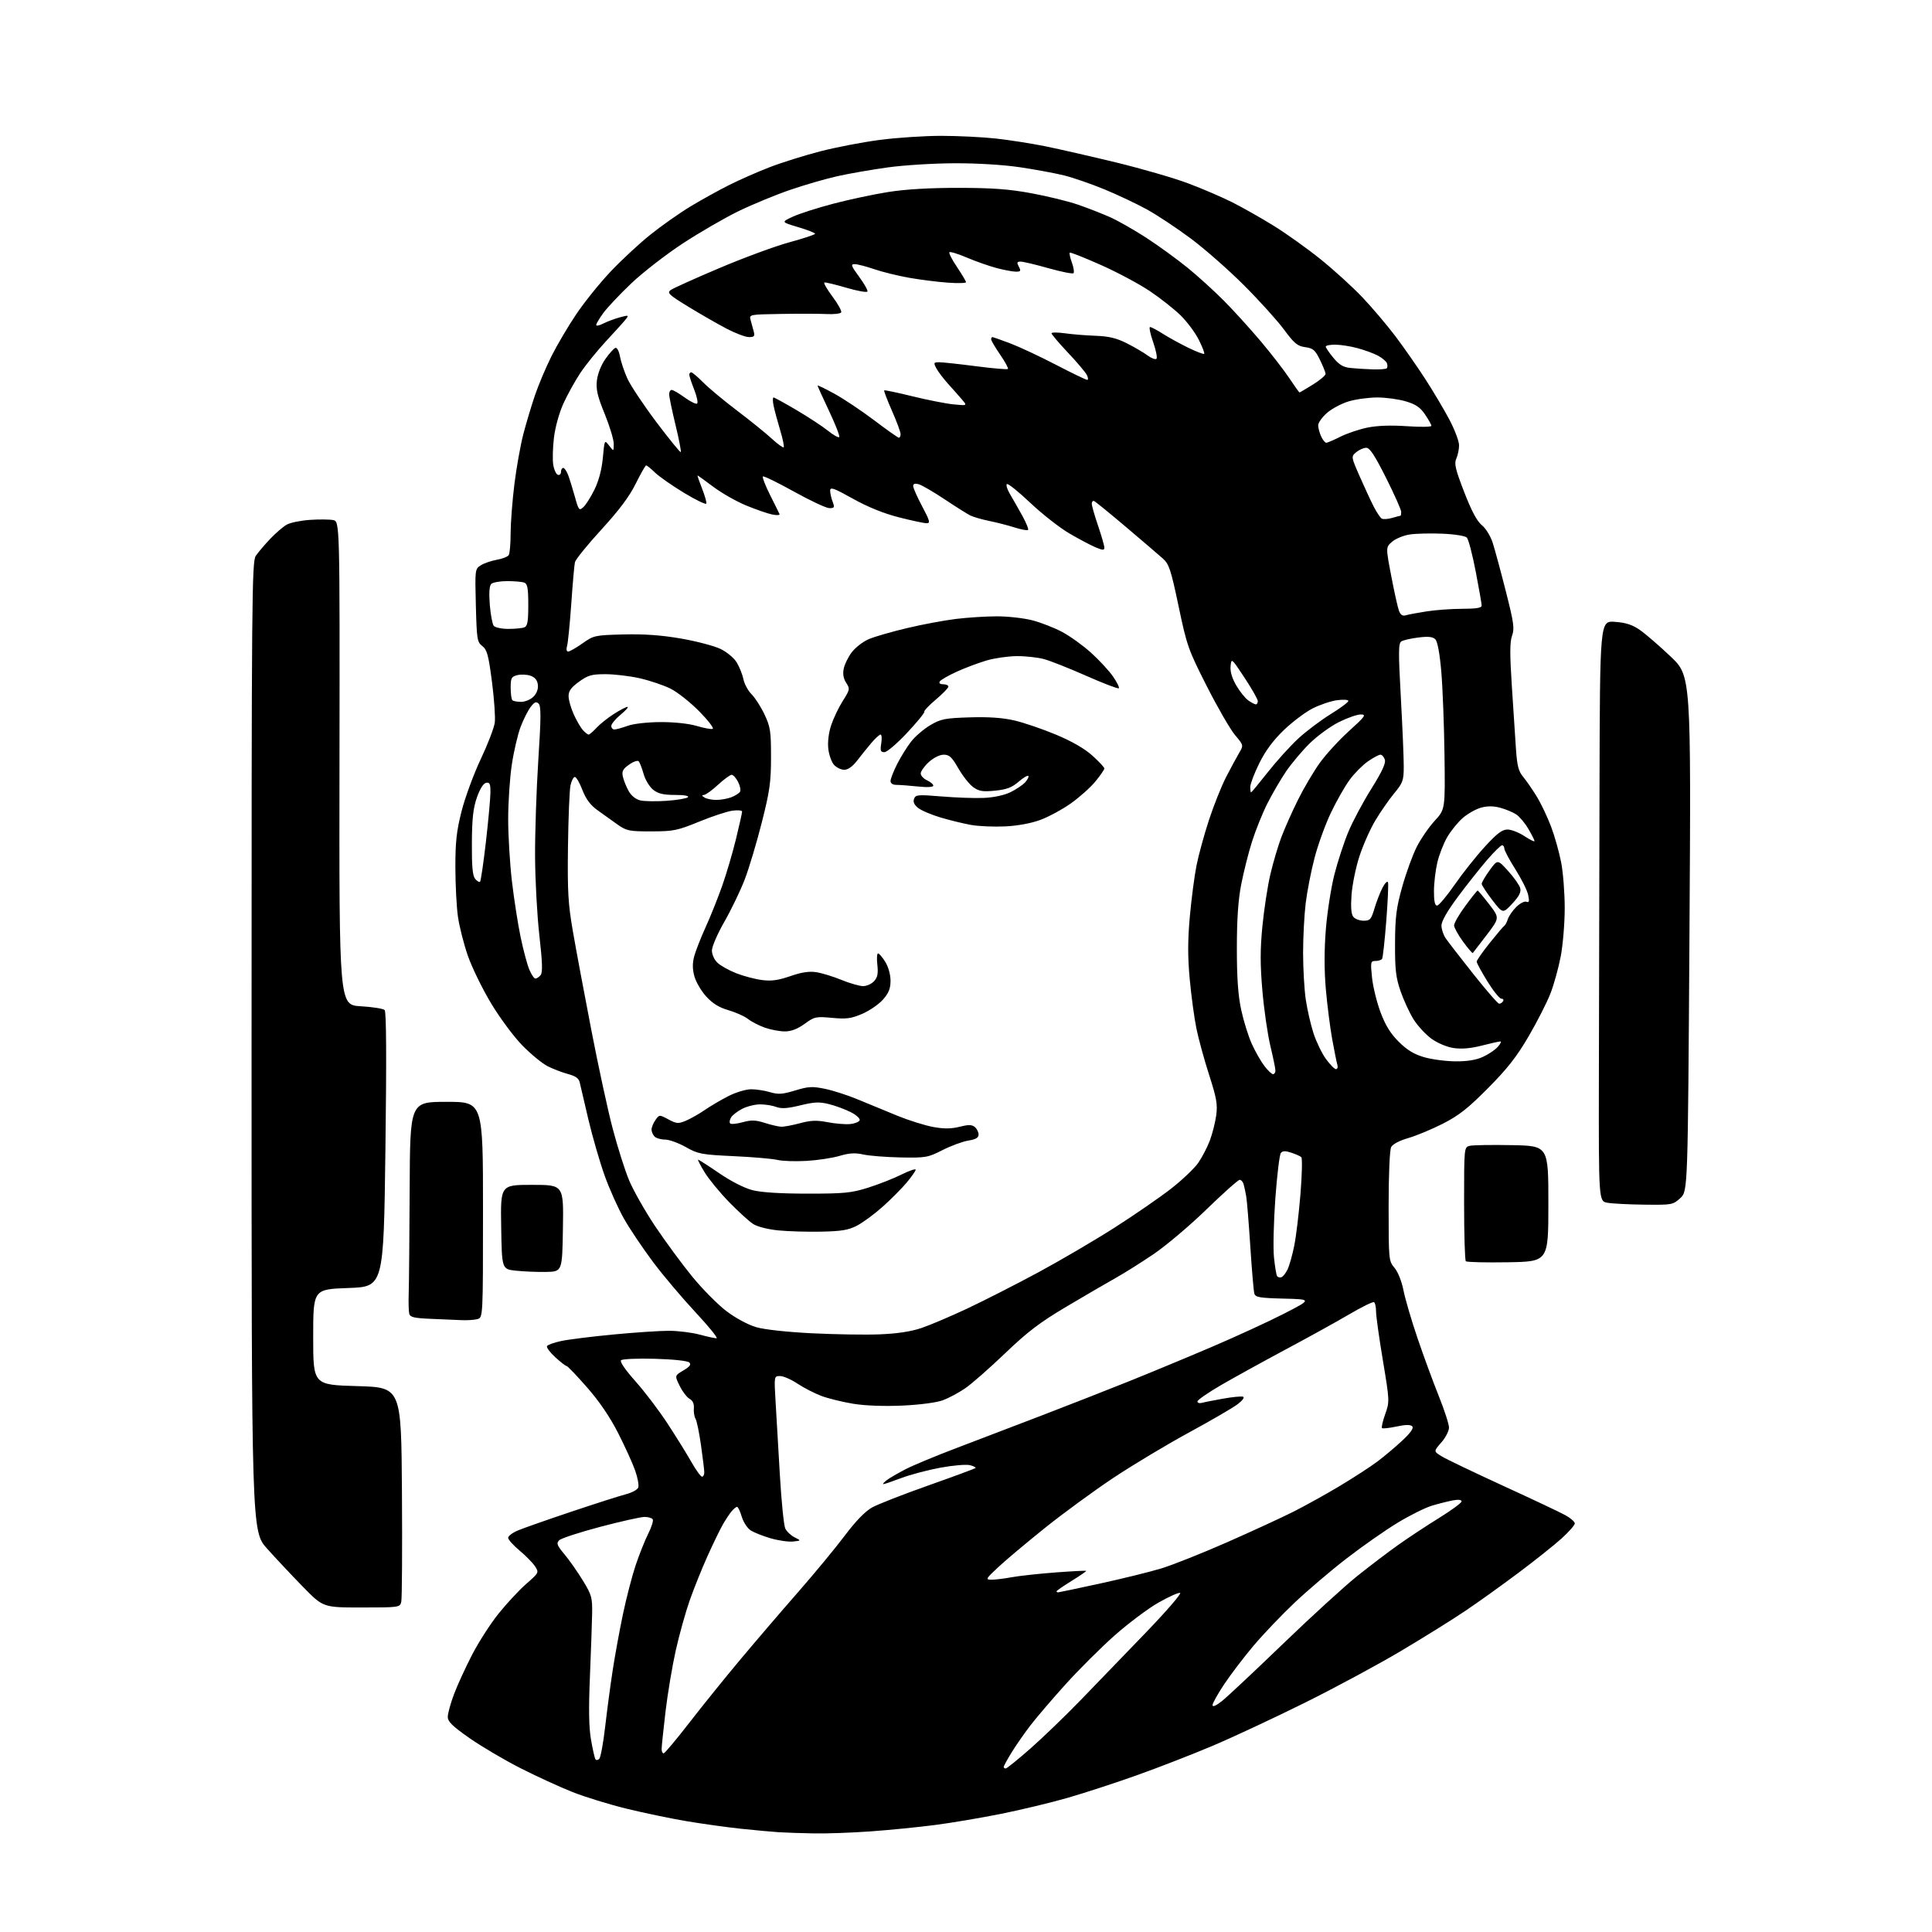 <?xml version="1.0" encoding="UTF-8" standalone="no"?>
<svg 
  version="1.1" 
  xmlns="http://www.w3.org/2000/svg" 
  xmlns:xlink="http://www.w3.org/1999/xlink" 
  xmlns:svg="http://www.w3.org/2000/svg"
  xmlns:rdf="http://www.w3.org/1999/02/22-rdf-syntax-ns#"
  xmlns:cc="http://creativecommons.org/ns#"
  xmlns:dc="http://purl.org/dc/elements/1.1/"
  viewBox="0 0 768 768"
  width="768"
  height="768"
>
<style>svg {background-color: white; }</style>"
<path stroke="none" fill="black" fill-rule="evenodd" d="M323.50,728.81C318.55,728.72 312.25,728.50 309.50,728.33C306.75,728.15 300.00,727.53 294.50,726.95C289.00,726.37 279.32,725.02 273.00,723.96C266.68,722.90 255.88,720.65 249.02,718.97C242.16,717.29 232.48,714.31 227.52,712.34C222.56,710.37 213.31,706.13 206.96,702.91C200.62,699.69 191.51,694.32 186.71,690.98C179.83,686.17 178.00,684.39 178.00,682.47C178.00,681.14 179.11,677.10 180.46,673.51C181.81,669.91 185.05,662.84 187.66,657.80C190.26,652.75 195.03,645.35 198.26,641.34C201.49,637.33 206.42,632.04 209.22,629.59C214.25,625.19 214.29,625.10 212.68,622.63C211.78,621.26 209.01,618.43 206.52,616.36C204.03,614.28 202.00,612.00 202.00,611.30C202.00,610.60 203.69,609.31 205.75,608.43C207.81,607.55 217.38,604.19 227.00,600.96C236.62,597.73 246.44,594.59 248.80,593.99C251.17,593.39 253.37,592.19 253.71,591.33C254.04,590.46 253.50,587.45 252.51,584.63C251.53,581.81 248.50,575.13 245.78,569.79C242.52,563.37 238.32,557.17 233.39,551.54C229.28,546.84 225.61,543.00 225.21,543.00C224.82,542.99 222.79,541.42 220.69,539.49C218.60,537.57 217.14,535.58 217.45,535.08C217.76,534.57 220.30,533.67 223.10,533.07C225.89,532.47 235.18,531.31 243.75,530.49C252.31,529.67 262.29,529.01 265.91,529.01C269.53,529.02 274.98,529.69 278.00,530.50C281.02,531.31 284.09,531.98 284.82,531.99C285.55,531.99 281.80,527.35 276.49,521.67C271.19,515.99 263.59,506.99 259.60,501.67C255.62,496.35 250.45,488.67 248.13,484.61C245.80,480.54 242.31,472.78 240.37,467.36C238.43,461.94 235.51,451.88 233.89,445.00C232.26,438.12 230.71,431.50 230.45,430.29C230.11,428.68 228.82,427.76 225.75,426.93C223.42,426.30 219.78,424.91 217.66,423.82C215.54,422.74 211.03,419.04 207.65,415.59C204.22,412.08 198.70,404.65 195.16,398.75C191.68,392.94 187.53,384.42 185.94,379.81C184.35,375.21 182.60,368.31 182.05,364.47C181.49,360.64 181.03,351.82 181.02,344.88C181.00,334.68 181.48,330.37 183.49,322.44C184.86,317.04 188.28,307.76 191.08,301.82C193.89,295.88 196.41,289.33 196.68,287.26C196.96,285.19 196.45,277.88 195.56,271.00C194.18,260.39 193.60,258.25 191.73,256.82C189.68,255.25 189.51,254.18 189.16,240.66C188.79,226.35 188.81,226.17 191.14,224.71C192.44,223.89 195.30,222.91 197.50,222.52C199.70,222.13 201.83,221.30 202.23,220.66C202.64,220.02 202.98,216.11 202.98,211.97C202.99,207.83 203.67,199.05 204.48,192.47C205.30,185.89 206.90,176.90 208.05,172.50C209.20,168.10 211.29,161.12 212.70,157.00C214.11,152.88 217.06,145.91 219.25,141.53C221.45,137.15 225.84,129.70 229.02,124.98C232.19,120.25 238.28,112.68 242.55,108.14C246.81,103.61 253.95,96.97 258.40,93.39C262.86,89.81 270.10,84.71 274.50,82.05C278.90,79.40 285.86,75.54 289.97,73.49C294.08,71.43 301.29,68.26 306.00,66.45C310.70,64.63 319.71,61.81 326.02,60.17C332.34,58.53 343.05,56.48 349.84,55.60C356.63,54.72 367.56,54.00 374.13,54.00C380.70,54.00 390.45,54.48 395.79,55.06C401.13,55.65 410.00,57.03 415.50,58.14C421.00,59.26 433.77,62.18 443.87,64.63C453.97,67.09 466.80,70.81 472.37,72.91C477.94,75.00 485.84,78.40 489.92,80.45C494.00,82.51 501.39,86.70 506.35,89.77C511.31,92.84 519.67,98.81 524.93,103.04C530.19,107.28 537.67,114.07 541.54,118.15C545.40,122.22 551.28,129.14 554.60,133.53C557.91,137.91 563.25,145.55 566.46,150.50C569.67,155.45 574.03,162.78 576.15,166.80C578.27,170.81 580.00,175.40 580.00,177.00C580.00,178.60 579.51,180.98 578.91,182.30C578.00,184.30 578.52,186.49 582.04,195.60C584.95,203.12 587.13,207.20 589.05,208.76C590.63,210.04 592.51,213.10 593.37,215.76C594.21,218.37 596.55,227.01 598.57,234.96C601.77,247.54 602.10,249.84 601.07,252.68C600.17,255.16 600.15,260.00 600.98,272.73C601.57,281.95 602.32,293.23 602.62,297.78C603.07,304.41 603.64,306.61 605.46,308.78C606.71,310.28 609.13,313.79 610.85,316.58C612.56,319.37 615.14,324.77 616.57,328.58C618.01,332.39 619.82,338.80 620.59,342.84C621.37,346.87 622.00,355.04 622.00,360.98C622.00,366.92 621.29,375.54 620.42,380.14C619.55,384.74 617.70,391.43 616.30,395.00C614.90,398.57 611.00,406.23 607.63,412.00C602.92,420.06 599.18,424.84 591.50,432.57C583.53,440.61 579.88,443.47 573.50,446.71C569.10,448.94 562.92,451.51 559.77,452.41C556.37,453.38 553.63,454.82 553.02,455.96C552.42,457.09 552.00,466.67 552.00,479.54C552.00,500.83 552.04,501.26 554.35,504.00C555.72,505.63 557.21,509.38 557.91,512.96C558.58,516.35 561.07,524.84 563.44,531.81C565.81,538.79 569.60,549.12 571.87,554.77C574.14,560.42 576.00,566.14 576.00,567.49C576.00,568.83 574.62,571.51 572.92,573.43C569.85,576.94 569.85,576.94 573.17,578.96C575.00,580.08 585.95,585.32 597.50,590.62C609.05,595.91 620.19,601.17 622.25,602.31C624.31,603.44 626.00,604.92 626.00,605.59C626.00,606.26 623.64,608.95 620.75,611.57C617.86,614.18 610.10,620.36 603.50,625.30C596.90,630.24 587.45,637.01 582.50,640.34C577.55,643.68 566.08,650.83 557.00,656.23C547.92,661.63 530.60,670.96 518.50,676.96C506.40,682.95 489.98,690.63 482.00,694.00C474.02,697.38 460.52,702.63 452.00,705.66C443.48,708.70 431.10,712.74 424.50,714.64C417.90,716.55 405.98,719.41 398.00,721.02C390.02,722.62 378.16,724.63 371.64,725.47C365.12,726.32 353.64,727.46 346.14,728.00C338.64,728.54 328.45,728.91 323.50,728.81zM399.79,703.00C400.22,703.00 404.61,699.46 409.54,695.13C414.47,690.80 423.46,682.13 429.52,675.88C435.58,669.62 447.24,657.55 455.42,649.05C463.61,640.55 469.77,633.42 469.12,633.21C468.47,632.99 464.55,634.75 460.41,637.12C456.27,639.49 448.45,645.36 443.03,650.16C437.62,654.97 428.87,663.68 423.60,669.52C418.33,675.36 412.05,682.69 409.65,685.82C407.24,688.94 403.87,693.80 402.14,696.61C400.41,699.42 399.00,702.01 399.00,702.36C399.00,702.71 399.35,703.00 399.79,703.00zM238.21,699.19C238.76,698.64 239.82,692.87 240.57,686.35C241.32,679.83 242.66,669.77 243.55,664.00C244.43,658.23 246.26,648.22 247.61,641.76C248.96,635.30 251.24,626.53 252.66,622.26C254.09,617.99 256.34,612.35 257.66,609.71C258.99,607.08 259.80,604.49 259.48,603.96C259.15,603.43 257.67,603.00 256.19,603.00C254.71,603.01 246.80,604.78 238.60,606.94C230.41,609.10 223.07,611.50 222.30,612.27C221.09,613.48 221.38,614.27 224.39,617.87C226.32,620.17 229.60,624.86 231.70,628.28C235.20,634.01 235.49,635.05 235.38,641.50C235.31,645.35 234.91,656.64 234.50,666.59C233.96,679.29 234.09,686.72 234.93,691.54C235.59,695.31 236.37,698.80 236.68,699.29C236.99,699.79 237.66,699.74 238.21,699.19zM263.79,697.00C264.23,697.00 268.84,691.50 274.04,684.78C279.24,678.06 288.45,666.65 294.50,659.44C300.55,652.22 310.78,640.28 317.24,632.91C323.70,625.53 332.03,615.46 335.75,610.51C340.22,604.58 343.95,600.74 346.72,599.21C349.03,597.94 359.11,594.00 369.12,590.46C379.12,586.92 387.52,583.82 387.77,583.56C388.03,583.31 387.04,582.80 385.58,582.43C384.11,582.06 378.86,582.50 373.90,583.41C368.94,584.32 361.93,586.17 358.32,587.53C354.72,588.89 351.48,589.99 351.13,589.97C350.78,589.95 351.40,589.24 352.50,588.39C353.60,587.54 357.03,585.55 360.11,583.97C363.20,582.40 372.20,578.65 380.11,575.66C388.03,572.66 403.27,566.83 414.00,562.71C424.73,558.59 440.25,552.51 448.50,549.20C456.75,545.89 471.60,539.73 481.50,535.50C491.40,531.28 504.45,525.27 510.50,522.16C521.50,516.50 521.50,516.50 510.31,516.22C500.74,515.98 499.04,515.69 498.62,514.22C498.34,513.27 497.62,504.85 497.02,495.50C496.41,486.15 495.68,477.15 495.38,475.50C495.09,473.85 494.63,471.71 494.36,470.75C494.09,469.79 493.38,469.00 492.79,469.00C492.19,469.00 486.26,474.29 479.60,480.75C472.95,487.21 463.45,495.24 458.50,498.58C453.55,501.93 446.80,506.17 443.50,508.01C440.20,509.86 431.48,514.93 424.13,519.29C413.37,525.67 408.59,529.30 399.58,537.92C393.43,543.81 386.29,550.08 383.71,551.85C381.13,553.63 377.10,555.78 374.76,556.64C372.28,557.55 365.59,558.43 358.75,558.74C351.50,559.07 344.03,558.80 339.25,558.03C334.99,557.34 329.25,555.93 326.50,554.90C323.75,553.86 319.48,551.66 317.00,550.01C314.52,548.36 311.42,547.01 310.10,547.00C307.70,547.00 307.70,547.00 308.31,557.25C308.65,562.89 309.42,576.05 310.02,586.50C310.63,596.95 311.59,606.46 312.17,607.64C312.75,608.82 314.41,610.38 315.86,611.11C318.50,612.43 318.50,612.43 315.23,612.78C313.43,612.97 309.43,612.39 306.34,611.50C303.25,610.60 299.66,609.17 298.37,608.32C297.07,607.47 295.49,605.03 294.85,602.89C294.21,600.75 293.37,599.00 293.00,599.00C292.62,599.00 291.64,599.79 290.83,600.75C290.01,601.71 288.42,604.13 287.29,606.11C286.16,608.10 283.43,613.72 281.23,618.61C279.03,623.50 275.87,631.36 274.20,636.08C272.54,640.80 270.03,649.80 268.62,656.08C267.22,662.36 265.38,673.35 264.54,680.50C263.70,687.65 263.01,694.29 263.01,695.25C263.00,696.21 263.36,697.00 263.79,697.00zM485.75,676.20C487.81,674.56 498.73,664.33 510.00,653.46C521.27,642.60 534.55,630.47 539.50,626.52C544.45,622.56 551.74,617.02 555.71,614.20C559.67,611.38 566.98,606.55 571.96,603.47C576.93,600.40 581.00,597.41 581.00,596.83C581.00,596.17 579.71,596.02 577.58,596.42C575.70,596.77 571.96,597.71 569.28,598.51C566.59,599.31 560.41,602.38 555.54,605.34C550.66,608.30 541.55,614.67 535.29,619.51C529.03,624.34 519.71,632.27 514.58,637.13C509.45,641.98 502.12,649.68 498.28,654.23C494.44,658.78 489.21,665.65 486.65,669.49C484.09,673.33 482.00,677.08 482.00,677.82C482.00,678.66 483.42,678.05 485.75,676.20zM143.71,639.00C128.46,639.00 128.46,639.00 120.40,630.75C115.97,626.21 109.57,619.40 106.18,615.61C100.00,608.71 100.00,608.71 100.00,416.08C100.00,237.87 100.12,223.26 101.67,220.97C102.59,219.61 105.17,216.56 107.42,214.19C109.66,211.83 112.67,209.26 114.11,208.49C115.55,207.72 119.64,206.90 123.21,206.66C126.78,206.42 130.92,206.45 132.39,206.73C135.08,207.25 135.08,207.25 134.95,303.37C134.82,399.50 134.82,399.50 143.36,400.00C148.06,400.27 152.36,400.95 152.91,401.51C153.58,402.18 153.68,420.94 153.21,457.01C152.50,511.50 152.50,511.50 138.50,512.00C124.50,512.50 124.50,512.50 124.50,531.50C124.50,550.50 124.50,550.50 142.00,551.00C159.50,551.50 159.50,551.50 159.78,593.00C159.93,615.83 159.81,635.51 159.51,636.75C158.97,638.96 158.70,639.00 143.71,639.00zM420.57,633.00C420.88,633.00 428.42,631.41 437.32,629.47C446.22,627.53 457.15,624.84 461.61,623.48C466.07,622.13 477.79,617.47 487.65,613.13C497.52,608.78 509.39,603.32 514.04,600.98C518.69,598.64 527.00,594.04 532.50,590.74C538.00,587.45 544.75,583.07 547.50,581.01C550.25,578.95 554.73,575.18 557.45,572.63C560.82,569.47 562.07,567.67 561.37,566.97C560.67,566.27 558.68,566.30 555.10,567.07C552.22,567.69 549.63,567.97 549.36,567.69C549.08,567.41 549.66,564.92 550.64,562.14C552.41,557.17 552.40,556.89 549.72,540.80C548.22,531.84 547.00,523.06 547.00,521.31C547.00,519.55 546.64,517.90 546.20,517.63C545.76,517.35 541.30,519.55 536.28,522.50C531.26,525.45 519.80,531.78 510.82,536.57C501.85,541.37 490.34,547.71 485.25,550.68C480.16,553.64 476.00,556.53 476.00,557.10C476.00,557.67 476.79,557.92 477.75,557.66C478.71,557.39 482.51,556.64 486.19,555.99C489.87,555.33 493.44,554.98 494.12,555.21C494.85,555.45 493.94,556.70 491.93,558.23C490.04,559.66 481.30,564.74 472.50,569.52C463.70,574.30 450.20,582.41 442.50,587.53C434.80,592.66 422.59,601.60 415.36,607.39C408.13,613.19 399.80,620.18 396.86,622.93C391.86,627.59 391.67,627.93 394.07,627.96C395.48,627.98 399.10,627.54 402.12,626.98C405.14,626.43 412.99,625.57 419.56,625.07C426.13,624.58 431.62,624.30 431.77,624.44C431.91,624.58 429.32,626.37 426.02,628.41C422.71,630.45 420.00,632.32 420.00,632.56C420.00,632.80 420.26,633.00 420.57,633.00zM279.07,587.00C279.58,587.00 279.98,586.21 279.96,585.25C279.95,584.29 279.35,579.43 278.65,574.45C277.95,569.48 276.97,564.77 276.49,563.98C276.00,563.20 275.70,561.33 275.82,559.82C275.95,558.01 275.38,556.74 274.13,556.07C273.09,555.51 271.32,553.21 270.20,550.94C268.17,546.83 268.17,546.83 271.65,544.78C274.20,543.27 274.83,542.43 274.01,541.61C273.36,540.96 267.76,540.35 260.36,540.14C253.46,539.95 247.39,540.21 246.88,540.72C246.32,541.28 248.52,544.51 252.59,549.07C256.24,553.16 262.02,560.77 265.43,566.00C268.85,571.23 273.10,578.09 274.89,581.25C276.68,584.41 278.56,587.00 279.07,587.00zM349.75,530.42C356.60,530.15 362.09,529.32 366.25,527.92C369.69,526.76 377.90,523.27 384.50,520.17C391.10,517.06 403.74,510.63 412.58,505.87C421.42,501.10 435.15,493.06 443.08,487.99C451.01,482.92 461.12,475.95 465.54,472.50C469.96,469.05 474.81,464.43 476.33,462.24C477.85,460.05 479.92,456.06 480.93,453.38C481.94,450.69 483.08,446.18 483.47,443.34C484.05,439.00 483.61,436.49 480.66,427.34C478.74,421.38 476.46,413.07 475.60,408.89C474.74,404.70 473.54,395.82 472.93,389.16C472.11,380.18 472.13,373.74 472.98,364.32C473.61,357.32 474.80,348.20 475.63,344.05C476.45,339.90 478.68,331.77 480.57,326.00C482.46,320.23 485.51,312.57 487.34,309.00C489.18,305.43 491.51,301.10 492.53,299.38C494.38,296.27 494.38,296.27 490.94,292.19C489.05,289.95 484.01,281.23 479.74,272.81C472.35,258.25 471.80,256.69 468.51,241.00C465.43,226.36 464.72,224.22 462.22,222.00C460.68,220.62 454.10,215.00 447.61,209.50C441.12,204.00 435.40,199.35 434.91,199.17C434.41,198.98 434.00,199.47 434.00,200.24C434.00,201.02 435.12,204.96 436.50,209.00C437.88,213.04 439.00,216.95 439.00,217.69C439.00,218.79 438.38,218.77 435.54,217.58C433.64,216.79 428.94,214.30 425.09,212.05C421.25,209.81 414.24,204.32 409.52,199.85C404.80,195.38 400.62,192.04 400.24,192.43C399.85,192.81 400.39,194.56 401.43,196.31C402.48,198.07 404.65,201.89 406.27,204.81C407.89,207.73 408.97,210.36 408.67,210.66C408.37,210.96 405.96,210.52 403.31,209.67C400.67,208.83 396.10,207.66 393.17,207.07C390.24,206.47 386.87,205.50 385.67,204.89C384.48,204.29 379.90,201.41 375.50,198.48C371.10,195.55 366.49,192.87 365.25,192.51C363.71,192.07 363.00,192.29 363.00,193.22C363.00,193.96 364.61,197.59 366.57,201.28C369.67,207.13 369.90,208.00 368.32,207.99C367.32,207.99 362.36,206.93 357.31,205.64C351.28,204.11 345.00,201.56 339.06,198.25C331.44,194.00 330.00,193.49 330.00,195.03C330.00,196.04 330.44,198.02 330.98,199.43C331.84,201.72 331.70,202.00 329.70,202.00C328.47,202.00 322.13,199.04 315.63,195.43C309.13,191.81 303.56,189.10 303.26,189.41C302.96,189.71 304.23,193.01 306.10,196.73C307.97,200.45 309.67,203.88 309.87,204.36C310.07,204.83 308.72,204.89 306.87,204.50C305.02,204.11 300.35,202.48 296.50,200.89C292.65,199.29 286.81,195.97 283.52,193.49C280.23,191.02 277.42,189.00 277.28,189.00C277.14,189.00 277.94,191.31 279.05,194.13C280.17,196.96 280.94,199.68 280.77,200.18C280.61,200.68 276.65,198.78 271.99,195.96C267.32,193.14 262.13,189.52 260.45,187.92C258.78,186.31 257.16,185.00 256.85,185.00C256.55,185.00 254.69,188.27 252.71,192.26C250.20,197.36 246.12,202.80 239.06,210.51C233.52,216.56 228.79,222.40 228.54,223.50C228.29,224.60 227.64,232.03 227.09,240.00C226.53,247.97 225.78,255.51 225.42,256.75C225.03,258.11 225.20,259.00 225.85,259.00C226.45,259.00 229.01,257.54 231.55,255.75C236.02,252.59 236.49,252.49 247.83,252.20C256.06,251.99 262.80,252.47 270.70,253.83C276.86,254.90 283.93,256.76 286.41,257.96C288.92,259.17 291.78,261.55 292.85,263.32C293.92,265.07 295.12,268.07 295.52,270.00C295.92,271.93 297.39,274.62 298.78,276.00C300.16,277.38 302.47,280.98 303.90,284.00C306.23,288.93 306.50,290.68 306.49,301.00C306.49,310.93 305.99,314.48 302.81,327.00C300.79,334.98 297.75,345.14 296.05,349.58C294.34,354.03 290.71,361.57 287.98,366.35C285.24,371.12 283.00,376.29 283.00,377.84C283.00,379.47 283.95,381.54 285.25,382.75C286.49,383.91 289.83,385.76 292.67,386.88C295.52,388.00 300.08,389.21 302.82,389.57C306.62,390.07 309.27,389.72 314.13,388.04C318.61,386.48 321.64,386.02 324.48,386.46C326.69,386.80 331.20,388.18 334.50,389.53C337.80,390.88 341.67,391.99 343.10,392.00C344.52,392.00 346.49,391.11 347.48,390.02C348.84,388.52 349.14,386.98 348.76,383.52C348.48,381.04 348.60,379.00 349.04,379.00C349.48,379.00 350.77,380.52 351.92,382.37C353.14,384.35 354.00,387.43 354.00,389.83C354.00,392.96 353.29,394.74 351.01,397.34C349.36,399.21 345.66,401.76 342.79,403.00C338.38,404.89 336.50,405.15 330.78,404.62C324.36,404.02 323.78,404.14 319.85,406.99C317.01,409.05 314.53,410.00 311.98,410.00C309.93,410.00 306.37,409.33 304.06,408.52C301.76,407.71 298.74,406.16 297.36,405.07C295.99,403.99 292.47,402.41 289.55,401.56C285.77,400.46 283.22,398.88 280.68,396.06C278.71,393.89 276.62,390.29 276.02,388.06C275.24,385.19 275.23,382.86 275.97,380.10C276.55,377.95 278.58,372.79 280.47,368.63C282.37,364.46 285.32,357.11 287.03,352.28C288.74,347.45 291.23,339.00 292.57,333.50C293.90,328.00 295.00,323.10 295.00,322.62C295.00,322.13 293.28,321.97 291.17,322.25C289.06,322.53 283.10,324.50 277.92,326.62C269.27,330.16 267.72,330.47 258.93,330.49C250.07,330.50 249.07,330.29 245.43,327.73C243.27,326.20 239.70,323.65 237.50,322.06C234.67,320.02 232.91,317.65 231.50,313.99C230.40,311.14 229.05,308.82 228.50,308.85C227.95,308.88 227.17,310.38 226.78,312.20C226.38,314.01 225.93,324.95 225.78,336.50C225.55,354.61 225.83,359.29 227.78,370.50C229.02,377.65 232.30,395.20 235.07,409.50C237.83,423.80 241.64,441.39 243.54,448.58C245.43,455.78 248.34,464.99 250.02,469.05C251.69,473.11 256.39,481.40 260.45,487.47C264.51,493.53 271.15,502.55 275.20,507.50C279.25,512.45 285.38,518.63 288.81,521.23C292.46,523.99 297.37,526.63 300.59,527.57C303.88,528.53 312.88,529.51 322.81,530.00C331.99,530.46 344.11,530.65 349.75,530.42zM183.50,524.78C181.30,524.68 175.81,524.44 171.30,524.26C164.58,523.98 163.03,523.61 162.68,522.21C162.44,521.27 162.35,517.58 162.47,514.00C162.59,510.43 162.76,491.86 162.85,472.75C163.00,438.00 163.00,438.00 177.50,438.00C192.00,438.00 192.00,438.00 192.00,480.88C192.00,523.77 192.00,523.77 189.75,524.37C188.51,524.70 185.70,524.89 183.50,524.78zM509.34,507.73C509.98,507.52 511.09,506.15 511.80,504.68C512.52,503.21 513.72,498.97 514.47,495.25C515.23,491.54 516.34,482.24 516.96,474.59C517.58,466.94 517.72,460.36 517.29,459.98C516.86,459.59 515.07,458.79 513.31,458.21C510.96,457.43 509.87,457.46 509.16,458.32C508.63,458.97 507.65,467.09 506.97,476.36C506.30,485.63 506.05,496.17 506.42,499.78C506.79,503.39 507.34,506.73 507.64,507.22C507.94,507.71 508.70,507.94 509.34,507.73zM217.00,505.61C213.43,505.67 208.03,505.44 205.00,505.11C199.50,504.50 199.50,504.50 199.23,487.75C198.95,471.00 198.95,471.00 211.50,471.00C224.05,471.00 224.05,471.00 223.77,488.25C223.50,505.50 223.50,505.50 217.00,505.61zM599.44,501.77C590.61,501.92 583.07,501.74 582.69,501.36C582.31,500.98 582.00,490.63 582.00,478.35C582.00,456.04 582.00,456.04 584.25,455.48C585.49,455.18 593.02,455.06 601.00,455.21C615.50,455.50 615.50,455.50 615.50,478.50C615.50,501.50 615.50,501.50 599.44,501.77zM326.50,489.60C321.00,489.72 313.29,489.49 309.37,489.10C305.22,488.69 301.04,487.62 299.37,486.54C297.79,485.52 293.51,481.62 289.85,477.87C286.20,474.13 281.82,468.80 280.11,466.03C278.41,463.26 277.25,461.00 277.54,461.00C277.82,461.00 281.58,463.42 285.90,466.37C290.59,469.58 295.90,472.29 299.12,473.11C302.61,474.01 310.28,474.49 321.00,474.49C335.54,474.50 338.39,474.22 345.00,472.15C349.12,470.86 355.09,468.52 358.25,466.95C361.41,465.38 364.00,464.49 364.00,464.96C364.00,465.43 362.40,467.73 360.44,470.07C358.48,472.41 354.19,476.73 350.91,479.66C347.62,482.60 343.03,485.98 340.71,487.19C337.31,488.97 334.58,489.43 326.50,489.60zM653.73,478.87C647.56,478.80 640.92,478.46 639.00,478.12C635.50,477.50 635.50,477.50 635.58,428.50C635.62,401.55 635.74,349.63 635.83,313.13C636.00,246.76 636.00,246.76 641.92,247.19C646.30,247.50 648.88,248.34 651.86,250.41C654.08,251.94 659.57,256.68 664.06,260.94C672.23,268.68 672.23,268.68 671.59,371.09C670.94,473.50 670.94,473.50 667.96,476.25C665.04,478.93 664.68,479.00 653.73,478.87zM320.53,461.48C316.11,461.73 310.93,461.55 309.00,461.08C307.07,460.62 299.28,459.94 291.68,459.59C278.82,458.99 277.51,458.74 272.60,455.97C269.71,454.34 266.00,453.00 264.37,453.00C262.74,453.00 260.86,452.46 260.20,451.80C259.54,451.14 259.00,449.89 259.00,449.02C259.00,448.15 259.69,446.45 260.54,445.24C262.08,443.04 262.08,443.04 265.69,444.97C268.93,446.71 269.63,446.76 272.64,445.51C274.47,444.74 277.90,442.80 280.24,441.19C282.58,439.58 286.85,437.08 289.72,435.63C292.59,434.19 296.58,433.00 298.60,433.00C300.62,433.00 304.01,433.52 306.13,434.16C309.35,435.12 311.02,435.01 316.08,433.48C321.37,431.87 322.92,431.79 328.00,432.84C331.21,433.50 337.13,435.42 341.16,437.11C345.20,438.79 352.23,441.69 356.78,443.55C361.33,445.40 367.72,447.40 370.96,447.99C375.28,448.78 378.09,448.75 381.44,447.91C384.99,447.02 386.34,447.04 387.50,448.00C388.33,448.69 389.00,450.03 389.00,450.99C389.00,452.27 387.89,452.92 384.92,453.40C382.68,453.75 378.07,455.46 374.67,457.18C368.81,460.15 367.98,460.29 358.00,460.10C352.23,459.98 345.56,459.46 343.18,458.93C339.92,458.20 337.61,458.34 333.72,459.49C330.88,460.33 324.95,461.23 320.53,461.48zM310.50,447.89C311.60,447.94 314.98,447.31 318.00,446.50C322.35,445.33 324.65,445.25 329.00,446.09C332.03,446.68 336.05,447.01 337.93,446.83C339.81,446.65 341.52,445.96 341.74,445.30C341.95,444.65 340.36,443.20 338.20,442.10C336.04,441.00 332.17,439.57 329.60,438.92C325.74,437.95 323.75,438.03 318.11,439.40C313.03,440.64 310.60,440.80 308.58,440.03C307.09,439.46 304.21,439.00 302.18,439.00C300.16,439.00 296.96,439.79 295.07,440.75C293.19,441.71 291.18,443.27 290.61,444.20C290.04,445.14 289.88,446.21 290.26,446.59C290.63,446.97 292.87,446.75 295.22,446.10C298.67,445.16 300.38,445.21 304.00,446.37C306.48,447.16 309.40,447.84 310.50,447.89zM506.05,427.00C506.57,427.00 507.00,426.35 507.00,425.56C507.00,424.77 506.10,420.39 505.00,415.81C503.90,411.24 502.47,401.36 501.82,393.85C500.92,383.36 500.92,377.41 501.83,368.13C502.48,361.48 503.89,352.27 504.97,347.65C506.04,343.03 508.02,336.33 509.36,332.78C510.70,329.22 513.68,322.53 515.99,317.90C518.29,313.28 522.15,306.73 524.57,303.35C526.98,299.97 532.23,294.24 536.23,290.62C542.73,284.72 543.23,284.02 540.91,284.01C539.49,284.00 535.58,285.37 532.22,287.05C528.87,288.72 523.65,292.53 520.63,295.50C517.61,298.47 513.37,303.51 511.20,306.70C509.04,309.89 505.69,315.65 503.75,319.50C501.82,323.35 499.08,330.16 497.67,334.63C496.26,339.10 494.34,346.75 493.39,351.63C492.19,357.82 491.67,365.48 491.67,377.00C491.67,388.89 492.16,395.73 493.41,401.50C494.36,405.90 496.25,411.96 497.61,414.96C498.97,417.96 501.21,421.90 502.59,423.71C503.97,425.52 505.53,427.00 506.05,427.00zM531.07,425.00C531.66,425.00 531.90,424.21 531.61,423.25C531.33,422.29 530.40,417.68 529.55,413.00C528.71,408.32 527.57,399.36 527.03,393.09C526.38,385.56 526.39,377.49 527.05,369.37C527.60,362.60 529.12,352.86 530.42,347.71C531.73,342.56 534.23,334.91 535.98,330.70C537.73,326.49 541.86,318.75 545.15,313.51C549.36,306.79 550.94,303.39 550.50,301.99C550.15,300.89 549.36,300.00 548.74,300.00C548.12,300.00 545.88,301.20 543.77,302.66C541.67,304.12 538.39,307.42 536.50,310.00C534.60,312.58 531.25,318.47 529.05,323.10C526.84,327.72 523.92,335.77 522.56,341.00C521.19,346.23 519.61,354.31 519.04,358.97C518.47,363.63 518.00,372.55 518.00,378.78C518.00,385.02 518.48,393.35 519.06,397.31C519.64,401.26 521.02,407.28 522.12,410.68C523.22,414.08 525.44,418.69 527.06,420.93C528.69,423.17 530.49,425.00 531.07,425.00zM578.50,421.90C583.28,421.94 586.77,421.37 589.50,420.12C591.70,419.11 594.36,417.32 595.40,416.14C596.45,414.96 596.90,414.00 596.40,413.99C595.91,413.99 592.58,414.73 589.00,415.65C584.60,416.77 580.99,417.08 577.83,416.61C575.12,416.20 571.43,414.65 569.03,412.91C566.76,411.26 563.59,407.85 561.99,405.32C560.38,402.79 558.04,397.74 556.78,394.11C554.86,388.55 554.51,385.51 554.55,375.00C554.60,364.48 555.05,360.92 557.39,352.55C558.92,347.08 561.51,339.96 563.14,336.72C564.78,333.48 568.00,328.79 570.30,326.29C574.49,321.74 574.49,321.74 574.21,300.12C574.05,288.23 573.48,273.33 572.94,267.01C572.31,259.71 571.44,255.02 570.56,254.13C569.54,253.11 567.77,252.92 563.83,253.42C560.89,253.78 557.85,254.47 557.08,254.95C555.88,255.69 555.85,259.00 556.85,277.16C557.50,288.90 558.02,301.26 558.01,304.64C558.00,310.28 557.69,311.16 554.16,315.42C552.06,317.98 548.67,322.86 546.64,326.28C544.61,329.70 541.78,336.10 540.36,340.50C538.93,344.90 537.54,351.76 537.25,355.74C536.90,360.74 537.13,363.45 537.99,364.49C538.68,365.32 540.52,366.00 542.08,366.00C544.62,366.00 545.08,365.47 546.37,361.13C547.17,358.45 548.60,354.74 549.57,352.88C550.53,351.02 551.51,350.06 551.75,350.75C551.98,351.44 551.67,358.37 551.06,366.14C550.45,373.91 549.71,380.66 549.41,381.14C549.12,381.61 547.95,382.00 546.80,382.00C544.84,382.00 544.76,382.37 545.39,388.52C545.76,392.11 547.26,398.30 548.74,402.27C550.67,407.48 552.68,410.77 555.96,414.05C559.25,417.34 562.04,419.06 566.01,420.22C569.03,421.11 574.65,421.87 578.50,421.90zM595.96,399.00C596.47,399.00 597.16,398.55 597.50,398.00C597.84,397.45 597.53,397.00 596.81,396.99C596.09,396.99 593.59,393.88 591.25,390.09C588.91,386.30 587.00,382.78 587.00,382.27C587.00,381.75 589.31,378.44 592.13,374.91C594.95,371.39 597.59,368.27 598.00,368.00C598.40,367.73 599.03,366.53 599.40,365.35C599.77,364.17 601.26,362.01 602.71,360.56C604.16,359.11 605.98,358.16 606.76,358.46C607.86,358.88 608.01,358.31 607.47,355.75C607.10,353.96 604.81,349.38 602.39,345.57C599.98,341.76 598.00,338.05 598.00,337.32C598.00,336.60 597.59,336.00 597.10,336.00C596.60,336.00 593.96,338.59 591.22,341.75C588.48,344.91 583.26,351.50 579.62,356.38C575.36,362.09 573.00,366.20 573.00,367.91C573.00,369.36 573.77,371.67 574.71,373.03C575.65,374.39 580.60,380.79 585.72,387.25C590.84,393.71 595.45,399.00 595.96,399.00zM212.83,389.00C213.34,389.00 214.27,388.38 214.90,387.63C215.75,386.59 215.63,382.69 214.41,371.88C213.51,363.97 212.74,349.85 212.70,340.50C212.65,331.15 213.23,313.93 213.98,302.23C215.08,285.36 215.10,280.71 214.13,279.73C213.15,278.76 212.49,279.02 210.96,281.00C209.89,282.38 208.10,285.94 206.96,288.92C205.83,291.90 204.25,298.65 203.46,303.92C202.66,309.19 202.01,318.90 202.01,325.51C202.00,332.11 202.68,343.29 203.50,350.34C204.33,357.40 205.88,367.36 206.95,372.49C208.02,377.62 209.57,383.43 210.40,385.41C211.22,387.38 212.32,389.00 212.83,389.00zM585.46,378.84C585.29,379.03 583.55,377.00 581.60,374.34C579.65,371.68 578.04,368.76 578.02,367.86C578.01,366.96 580.02,363.47 582.50,360.11C584.97,356.75 587.17,354.00 587.38,354.00C587.59,354.00 589.65,356.45 591.95,359.44C596.15,364.88 596.15,364.88 590.96,371.69C588.10,375.44 585.63,378.65 585.46,378.84zM601.14,359.22C597.41,363.22 597.41,363.22 593.20,357.77C590.89,354.77 589.00,351.86 589.00,351.31C589.00,350.75 590.42,348.34 592.15,345.95C595.31,341.59 595.31,341.59 599.53,346.25C601.85,348.81 604.00,351.88 604.31,353.06C604.72,354.63 603.86,356.30 601.14,359.22zM571.25,359.99C571.94,359.98 575.08,356.26 578.22,351.72C581.37,347.18 586.77,340.38 590.22,336.61C595.08,331.30 597.13,329.75 599.26,329.75C600.78,329.75 603.82,330.94 606.01,332.39C608.21,333.84 610.00,334.72 610.00,334.35C610.00,333.98 608.89,331.79 607.54,329.48C606.19,327.17 604.01,324.58 602.70,323.72C601.39,322.87 598.55,321.69 596.38,321.10C593.64,320.36 591.29,320.36 588.69,321.07C586.63,321.64 583.37,323.50 581.43,325.19C579.50,326.89 576.75,330.28 575.31,332.74C573.87,335.20 572.09,339.75 571.36,342.85C570.63,345.96 570.02,351.09 570.02,354.25C570.00,358.20 570.39,360.00 571.25,359.99zM190.84,350.49C191.14,350.19 192.18,343.09 193.15,334.72C194.11,326.35 194.92,317.55 194.95,315.18C194.99,311.59 194.70,310.91 193.25,311.18C192.15,311.39 190.79,313.55 189.58,317.00C188.09,321.24 187.63,325.38 187.58,335.09C187.52,344.47 187.86,348.11 188.89,349.37C189.66,350.29 190.53,350.80 190.84,350.49zM399.54,328.51C395.12,328.72 389.04,328.46 386.03,327.93C383.02,327.39 377.55,326.06 373.87,324.96C370.19,323.87 366.17,322.15 364.93,321.14C363.39,319.90 362.89,318.74 363.35,317.53C363.98,315.90 364.91,315.82 374.27,316.60C379.90,317.07 387.43,317.34 391.00,317.19C394.95,317.03 399.12,316.14 401.62,314.94C403.88,313.84 406.54,312.06 407.53,310.97C408.51,309.88 409.07,308.74 408.77,308.43C408.46,308.13 406.70,309.19 404.86,310.79C402.25,313.05 400.17,313.84 395.58,314.30C390.67,314.79 389.18,314.55 386.89,312.92C385.36,311.83 382.71,308.48 380.98,305.47C378.40,300.96 377.38,300.00 375.15,300.00C373.55,300.00 371.13,301.21 369.22,302.94C367.45,304.56 366.00,306.60 366.00,307.47C366.00,308.33 367.12,309.56 368.50,310.18C369.88,310.81 371.00,311.76 371.00,312.30C371.00,312.91 368.65,313.04 364.85,312.64C361.47,312.29 357.65,312.00 356.35,312.00C354.91,312.00 354.00,311.41 354.00,310.47C354.00,309.62 355.18,306.59 356.63,303.72C358.08,300.85 360.60,296.81 362.23,294.74C363.86,292.67 367.28,289.74 369.84,288.24C374.01,285.79 375.66,285.47 385.50,285.16C393.12,284.93 398.59,285.31 403.31,286.41C407.06,287.29 414.49,289.82 419.81,292.05C426.12,294.69 431.16,297.59 434.25,300.38C436.86,302.74 439.00,305.03 439.00,305.48C439.00,305.93 437.40,308.25 435.44,310.64C433.48,313.03 429.09,316.95 425.69,319.36C422.28,321.77 416.82,324.72 413.54,325.93C409.89,327.28 404.48,328.28 399.54,328.51zM265.00,318.34C269.12,318.05 272.93,317.41 273.45,316.91C274.03,316.36 272.01,316.00 268.33,316.00C263.73,316.00 261.64,315.51 259.66,313.95C258.22,312.82 256.51,310.00 255.86,307.70C255.20,305.39 254.32,303.11 253.91,302.63C253.49,302.15 251.77,302.74 250.08,303.95C247.54,305.75 247.11,306.61 247.62,308.82C247.96,310.29 249.00,312.85 249.93,314.50C250.96,316.34 252.75,317.76 254.56,318.18C256.18,318.55 260.88,318.62 265.00,318.34zM284.68,317.98C286.44,317.99 289.13,317.52 290.66,316.94C292.20,316.35 293.77,315.37 294.16,314.75C294.54,314.13 294.20,312.35 293.40,310.81C292.60,309.26 291.45,308.00 290.84,308.00C290.22,308.00 287.77,309.80 285.38,312.00C283.00,314.20 280.47,316.01 279.77,316.02C278.89,316.03 278.96,316.33 280.00,317.00C280.82,317.53 282.93,317.98 284.68,317.98zM497.32,315.00C497.49,315.00 500.48,311.39 503.95,306.99C507.42,302.58 512.85,296.58 516.01,293.65C519.17,290.72 524.97,286.35 528.88,283.93C532.80,281.52 536.00,279.13 536.00,278.63C536.00,278.14 533.98,278.01 531.51,278.34C529.03,278.68 524.66,280.15 521.79,281.61C518.91,283.07 513.77,286.94 510.36,290.21C506.11,294.29 503.03,298.45 500.58,303.41C498.61,307.39 497.00,311.63 497.00,312.82C497.00,314.02 497.14,315.00 497.32,315.00zM335.61,306.00C334.35,306.00 332.51,305.12 331.54,304.04C330.56,302.96 329.54,300.09 329.26,297.65C328.96,294.93 329.40,291.31 330.41,288.26C331.32,285.53 333.40,281.18 335.03,278.61C337.86,274.14 337.93,273.82 336.38,271.45C335.29,269.79 334.96,267.94 335.39,265.82C335.73,264.09 337.19,261.13 338.62,259.25C340.06,257.37 343.09,255.03 345.37,254.06C347.64,253.09 354.45,251.12 360.50,249.69C366.55,248.25 375.31,246.61 379.97,246.04C384.63,245.47 391.99,245.00 396.33,245.00C400.66,245.00 406.98,245.71 410.36,246.58C413.74,247.46 419.07,249.53 422.21,251.20C425.35,252.87 430.54,256.61 433.75,259.51C436.96,262.42 440.87,266.65 442.44,268.91C444.01,271.18 445.05,273.28 444.75,273.59C444.44,273.89 438.64,271.68 431.85,268.67C425.06,265.67 417.48,262.66 415.00,262.00C412.52,261.33 407.69,260.80 404.26,260.82C400.83,260.84 395.44,261.60 392.28,262.52C389.12,263.44 383.78,265.44 380.40,266.97C377.03,268.50 373.96,270.26 373.58,270.88C373.15,271.57 373.67,272.00 374.94,272.00C376.07,272.00 377.00,272.42 377.00,272.94C377.00,273.46 374.76,275.77 372.02,278.08C369.29,280.38 367.23,282.56 367.44,282.91C367.66,283.26 364.59,287.02 360.62,291.27C356.65,295.52 352.58,299.00 351.57,299.00C350.04,299.00 349.83,298.43 350.31,295.50C350.62,293.57 350.50,292.00 350.04,292.00C349.58,292.00 347.92,293.52 346.35,295.37C344.78,297.22 342.24,300.37 340.71,302.37C338.93,304.68 337.08,306.00 335.61,306.00zM233.98,292.00C234.35,292.00 235.74,290.81 237.08,289.36C238.41,287.91 241.50,285.43 243.95,283.86C246.39,282.29 248.86,281.00 249.42,281.00C249.99,281.00 248.78,282.38 246.73,284.07C244.68,285.76 243.00,287.79 243.00,288.57C243.00,289.36 243.56,289.99 244.25,289.98C244.94,289.98 247.30,289.32 249.50,288.53C251.82,287.69 257.30,287.07 262.57,287.04C268.00,287.02 273.74,287.63 276.89,288.56C279.78,289.42 282.66,289.95 283.29,289.74C283.92,289.53 281.53,286.40 277.97,282.78C274.41,279.17 269.25,275.09 266.50,273.73C263.75,272.37 258.26,270.52 254.30,269.62C250.34,268.73 244.22,268.00 240.70,268.00C235.17,268.00 233.73,268.41 230.15,271.01C227.00,273.29 226.01,274.68 226.02,276.76C226.03,278.27 226.96,281.52 228.08,283.98C229.20,286.45 230.83,289.26 231.71,290.23C232.59,291.20 233.61,292.00 233.98,292.00zM499.22,280.00C499.65,280.00 500.00,279.42 500.00,278.70C500.00,277.99 497.64,273.83 494.75,269.45C489.55,261.58 489.50,261.53 489.18,264.80C488.97,266.98 489.74,269.58 491.45,272.50C492.87,274.93 495.02,277.60 496.24,278.45C497.45,279.30 498.79,280.00 499.22,280.00zM207.17,279.00C208.72,279.00 210.93,278.07 212.06,276.94C213.36,275.64 214.01,273.89 213.81,272.21C213.60,270.38 212.68,269.25 210.89,268.62C209.46,268.12 207.09,268.01 205.64,268.38C203.30,268.96 203.00,269.52 203.00,273.35C203.00,275.73 203.30,277.97 203.67,278.33C204.03,278.70 205.61,279.00 207.17,279.00zM202.04,250.00C204.68,250.00 207.55,249.73 208.42,249.39C209.68,248.91 210.00,247.13 210.00,240.50C210.00,233.87 209.68,232.09 208.42,231.61C207.55,231.27 204.49,231.00 201.62,231.00C198.75,231.00 195.89,231.51 195.27,232.13C194.53,232.87 194.33,235.70 194.70,240.38C195.02,244.30 195.72,248.06 196.26,248.75C196.80,249.44 199.40,250.00 202.04,250.00zM558.75,244.61C559.71,244.31 563.42,243.61 567.00,243.05C570.58,242.48 576.99,242.01 581.25,242.01C586.78,242.00 589.00,241.64 588.99,240.75C588.99,240.06 587.92,233.95 586.62,227.18C585.32,220.40 583.72,214.32 583.08,213.68C582.43,213.02 578.11,212.34 573.39,212.15C568.71,211.95 562.88,212.09 560.42,212.46C557.97,212.83 554.81,214.12 553.41,215.33C550.85,217.53 550.85,217.53 553.05,229.01C554.25,235.33 555.64,241.54 556.12,242.82C556.72,244.40 557.56,244.97 558.75,244.61zM553.38,205.89C555.09,205.40 556.60,205.00 556.74,205.00C556.88,205.00 557.00,204.32 557.00,203.48C557.00,202.65 554.30,196.58 550.99,189.98C546.51,181.05 544.51,178.00 543.10,178.00C542.07,178.00 540.28,178.79 539.13,179.75C537.05,181.50 537.05,181.50 540.56,189.50C542.49,193.90 545.00,199.30 546.14,201.50C547.28,203.70 548.68,205.79 549.24,206.14C549.81,206.49 551.67,206.38 553.38,205.89zM231.90,201.59C232.89,200.70 234.88,197.55 236.33,194.58C238.03,191.10 239.21,186.63 239.64,181.97C240.31,174.76 240.31,174.76 242.13,177.13C243.96,179.50 243.96,179.50 243.98,176.47C243.99,174.80 242.37,169.44 240.39,164.57C237.49,157.47 236.87,154.82 237.28,151.24C237.58,148.58 238.94,145.13 240.64,142.72C242.21,140.48 244.01,138.49 244.63,138.29C245.27,138.08 246.06,139.56 246.45,141.71C246.83,143.79 248.16,147.75 249.40,150.50C250.65,153.25 255.84,161.04 260.94,167.81C266.04,174.58 270.40,179.94 270.62,179.71C270.85,179.48 269.91,174.61 268.52,168.90C267.14,163.18 266.00,157.71 266.00,156.75C266.00,155.79 266.45,155.00 267.01,155.00C267.56,155.00 269.87,156.34 272.13,157.98C274.40,159.62 276.63,160.73 277.09,160.44C277.56,160.15 277.05,157.67 275.97,154.92C274.89,152.17 274.00,149.49 274.00,148.96C274.00,148.43 274.35,148.00 274.78,148.00C275.20,148.00 277.34,149.81 279.53,152.02C281.71,154.23 287.77,159.27 293.00,163.23C298.23,167.19 304.42,172.20 306.77,174.36C309.12,176.52 311.26,178.07 311.53,177.80C311.81,177.53 311.16,174.42 310.10,170.90C309.04,167.38 307.87,163.04 307.51,161.25C307.14,159.46 307.13,158.00 307.49,158.00C307.84,158.00 311.99,160.28 316.70,163.06C321.42,165.85 327.01,169.52 329.14,171.23C331.26,172.94 333.27,174.07 333.60,173.74C333.92,173.41 332.12,168.77 329.60,163.44C327.07,158.10 325.00,153.53 325.00,153.28C325.00,153.03 328.04,154.50 331.75,156.54C335.46,158.59 342.58,163.35 347.58,167.13C352.57,170.91 356.95,174.00 357.33,174.00C357.70,174.00 358.00,173.34 358.00,172.54C358.00,171.74 356.46,167.58 354.57,163.30C352.68,159.03 351.29,155.37 351.48,155.19C351.66,155.00 356.69,156.05 362.66,157.52C368.62,158.99 375.98,160.44 379.00,160.74C384.50,161.29 384.50,161.29 382.50,158.94C381.40,157.64 378.93,154.84 377.00,152.71C375.07,150.58 372.92,147.75 372.22,146.42C371.03,144.17 371.11,144.00 373.38,144.00C374.72,144.00 381.30,144.71 387.99,145.58C394.69,146.45 400.39,146.94 400.66,146.67C400.93,146.40 399.55,143.84 397.58,140.98C395.61,138.12 394.00,135.38 394.00,134.89C394.00,134.40 394.21,134.00 394.48,134.00C394.74,134.00 397.91,135.11 401.53,136.47C405.14,137.84 413.32,141.66 419.69,144.97C426.07,148.29 431.69,151.00 432.18,151.00C432.67,151.00 432.58,150.08 431.98,148.96C431.38,147.83 427.98,143.84 424.44,140.09C420.90,136.33 418.00,132.92 418.00,132.50C418.00,132.08 420.36,132.08 423.25,132.48C426.14,132.89 431.66,133.34 435.53,133.48C440.86,133.68 443.88,134.41 447.98,136.49C450.96,138.00 454.66,140.16 456.19,141.30C457.72,142.43 459.31,143.02 459.72,142.62C460.12,142.21 459.52,139.20 458.38,135.94C457.23,132.67 456.69,130.00 457.17,130.00C457.65,130.00 459.94,131.21 462.27,132.69C464.60,134.17 469.14,136.67 472.37,138.24C475.59,139.81 478.44,140.90 478.68,140.65C478.93,140.40 477.95,137.86 476.50,134.99C475.05,132.13 471.78,127.76 469.23,125.29C466.69,122.82 461.23,118.51 457.09,115.73C452.96,112.94 444.20,108.26 437.62,105.33C431.04,102.40 425.47,100.20 425.24,100.43C425.01,100.66 425.39,102.45 426.10,104.40C426.81,106.35 427.09,108.24 426.74,108.60C426.38,108.95 421.91,108.06 416.79,106.62C411.68,105.17 406.70,103.99 405.71,103.99C404.24,104.00 404.12,104.35 405.00,106.00C405.93,107.73 405.76,108.00 403.79,107.99C402.53,107.98 399.08,107.33 396.11,106.54C393.15,105.75 387.86,103.89 384.35,102.40C380.85,100.91 377.72,99.95 377.41,100.26C377.09,100.58 378.45,103.23 380.42,106.15C382.39,109.08 384.00,111.79 384.00,112.18C384.00,112.57 380.74,112.65 376.75,112.36C372.76,112.08 365.85,111.20 361.39,110.42C356.93,109.63 350.67,108.09 347.48,106.99C344.29,105.90 340.82,105.00 339.76,105.00C338.09,105.00 338.32,105.66 341.50,110.00C343.52,112.75 345.02,115.39 344.83,115.87C344.65,116.35 340.90,115.69 336.50,114.40C332.10,113.11 328.14,112.16 327.71,112.29C327.27,112.42 328.72,114.95 330.93,117.91C333.14,120.86 334.69,123.69 334.38,124.19C334.07,124.69 331.50,124.98 328.66,124.84C325.82,124.70 317.71,124.67 310.63,124.79C297.81,125.00 297.77,125.01 298.39,127.25C298.73,128.49 299.29,130.51 299.62,131.75C300.12,133.64 299.82,134.00 297.73,134.00C296.36,134.00 292.37,132.50 288.87,130.67C285.37,128.84 278.53,124.92 273.68,121.96C265.88,117.18 265.07,116.42 266.60,115.30C267.55,114.61 276.30,110.66 286.04,106.54C295.78,102.41 308.30,97.80 313.87,96.29C319.44,94.78 324.00,93.26 324.00,92.91C324.00,92.57 320.96,91.38 317.25,90.28C310.50,88.28 310.50,88.28 315.19,86.12C317.76,84.93 324.96,82.63 331.19,80.99C337.41,79.35 347.23,77.26 353.00,76.34C359.97,75.23 369.39,74.67 381.00,74.68C394.50,74.69 401.13,75.18 410.00,76.82C416.32,77.98 424.65,80.02 428.50,81.35C432.35,82.67 438.10,84.92 441.29,86.34C444.47,87.76 451.00,91.48 455.79,94.60C460.58,97.73 467.88,103.02 472.00,106.37C476.12,109.72 482.65,115.64 486.50,119.52C490.35,123.40 496.93,130.64 501.13,135.62C505.33,140.60 510.45,147.22 512.52,150.33C514.59,153.45 516.41,156.00 516.58,156.00C516.74,156.00 519.15,154.58 521.93,152.85C524.72,151.12 526.97,149.21 526.94,148.60C526.91,148.00 525.89,145.47 524.68,143.00C522.79,139.13 521.97,138.43 518.84,138.00C515.75,137.58 514.48,136.52 510.40,131.00C507.76,127.42 500.60,119.50 494.49,113.39C488.38,107.28 478.84,98.90 473.28,94.76C467.72,90.62 459.87,85.42 455.84,83.21C451.80,80.99 444.23,77.41 439.00,75.26C433.77,73.10 426.57,70.62 423.00,69.73C419.43,68.85 411.55,67.39 405.50,66.49C398.90,65.51 388.49,64.87 379.48,64.90C371.22,64.92 359.30,65.66 352.98,66.54C346.67,67.41 337.67,68.97 333.00,70.01C328.32,71.05 319.77,73.52 314.00,75.51C308.22,77.49 299.00,81.31 293.50,83.98C288.00,86.66 278.03,92.44 271.33,96.83C264.64,101.23 255.46,108.35 250.93,112.66C246.40,116.97 241.41,122.26 239.85,124.40C238.28,126.55 237.00,128.69 237.00,129.18C237.00,129.66 238.24,129.41 239.75,128.64C241.26,127.86 244.22,126.75 246.32,126.17C249.84,125.21 250.04,125.26 248.85,126.81C248.13,127.74 244.61,131.65 241.02,135.50C237.44,139.35 232.78,145.11 230.67,148.30C228.56,151.48 225.53,156.96 223.94,160.46C222.27,164.15 220.69,169.86 220.20,174.00C219.73,177.94 219.60,182.78 219.92,184.75C220.24,186.72 221.07,188.52 221.75,188.75C222.44,188.98 223.00,188.45 223.00,187.58C223.00,186.71 223.40,186.00 223.88,186.00C224.36,186.00 225.23,187.24 225.81,188.75C226.39,190.26 227.60,194.13 228.49,197.35C230.02,202.88 230.22,203.11 231.90,201.59zM527.19,176.00C527.67,176.00 530.19,174.93 532.78,173.62C535.38,172.31 540.20,170.68 543.50,169.99C547.45,169.18 552.83,168.98 559.25,169.42C564.61,169.79 569.00,169.73 569.00,169.28C569.00,168.83 567.87,166.80 566.49,164.77C564.56,161.92 562.78,160.72 558.81,159.54C555.96,158.69 550.88,158.00 547.50,158.00C544.12,158.00 539.02,158.69 536.17,159.54C533.31,160.39 529.40,162.46 527.49,164.15C525.57,165.83 524.00,168.04 524.00,169.06C524.00,170.07 524.52,172.05 525.16,173.45C525.80,174.85 526.71,176.00 527.19,176.00zM545.58,146.83C548.38,146.92 550.94,146.73 551.26,146.40C551.59,146.07 551.61,145.16 551.31,144.37C551.01,143.57 549.35,142.20 547.63,141.31C545.91,140.42 542.25,139.09 539.50,138.36C536.75,137.62 532.81,137.02 530.75,137.01C528.69,137.01 527.00,137.35 527.00,137.77C527.00,138.20 528.36,140.20 530.02,142.21C532.31,144.99 533.96,145.98 536.77,146.27C538.82,146.49 542.79,146.74 545.58,146.83z" />

</svg>